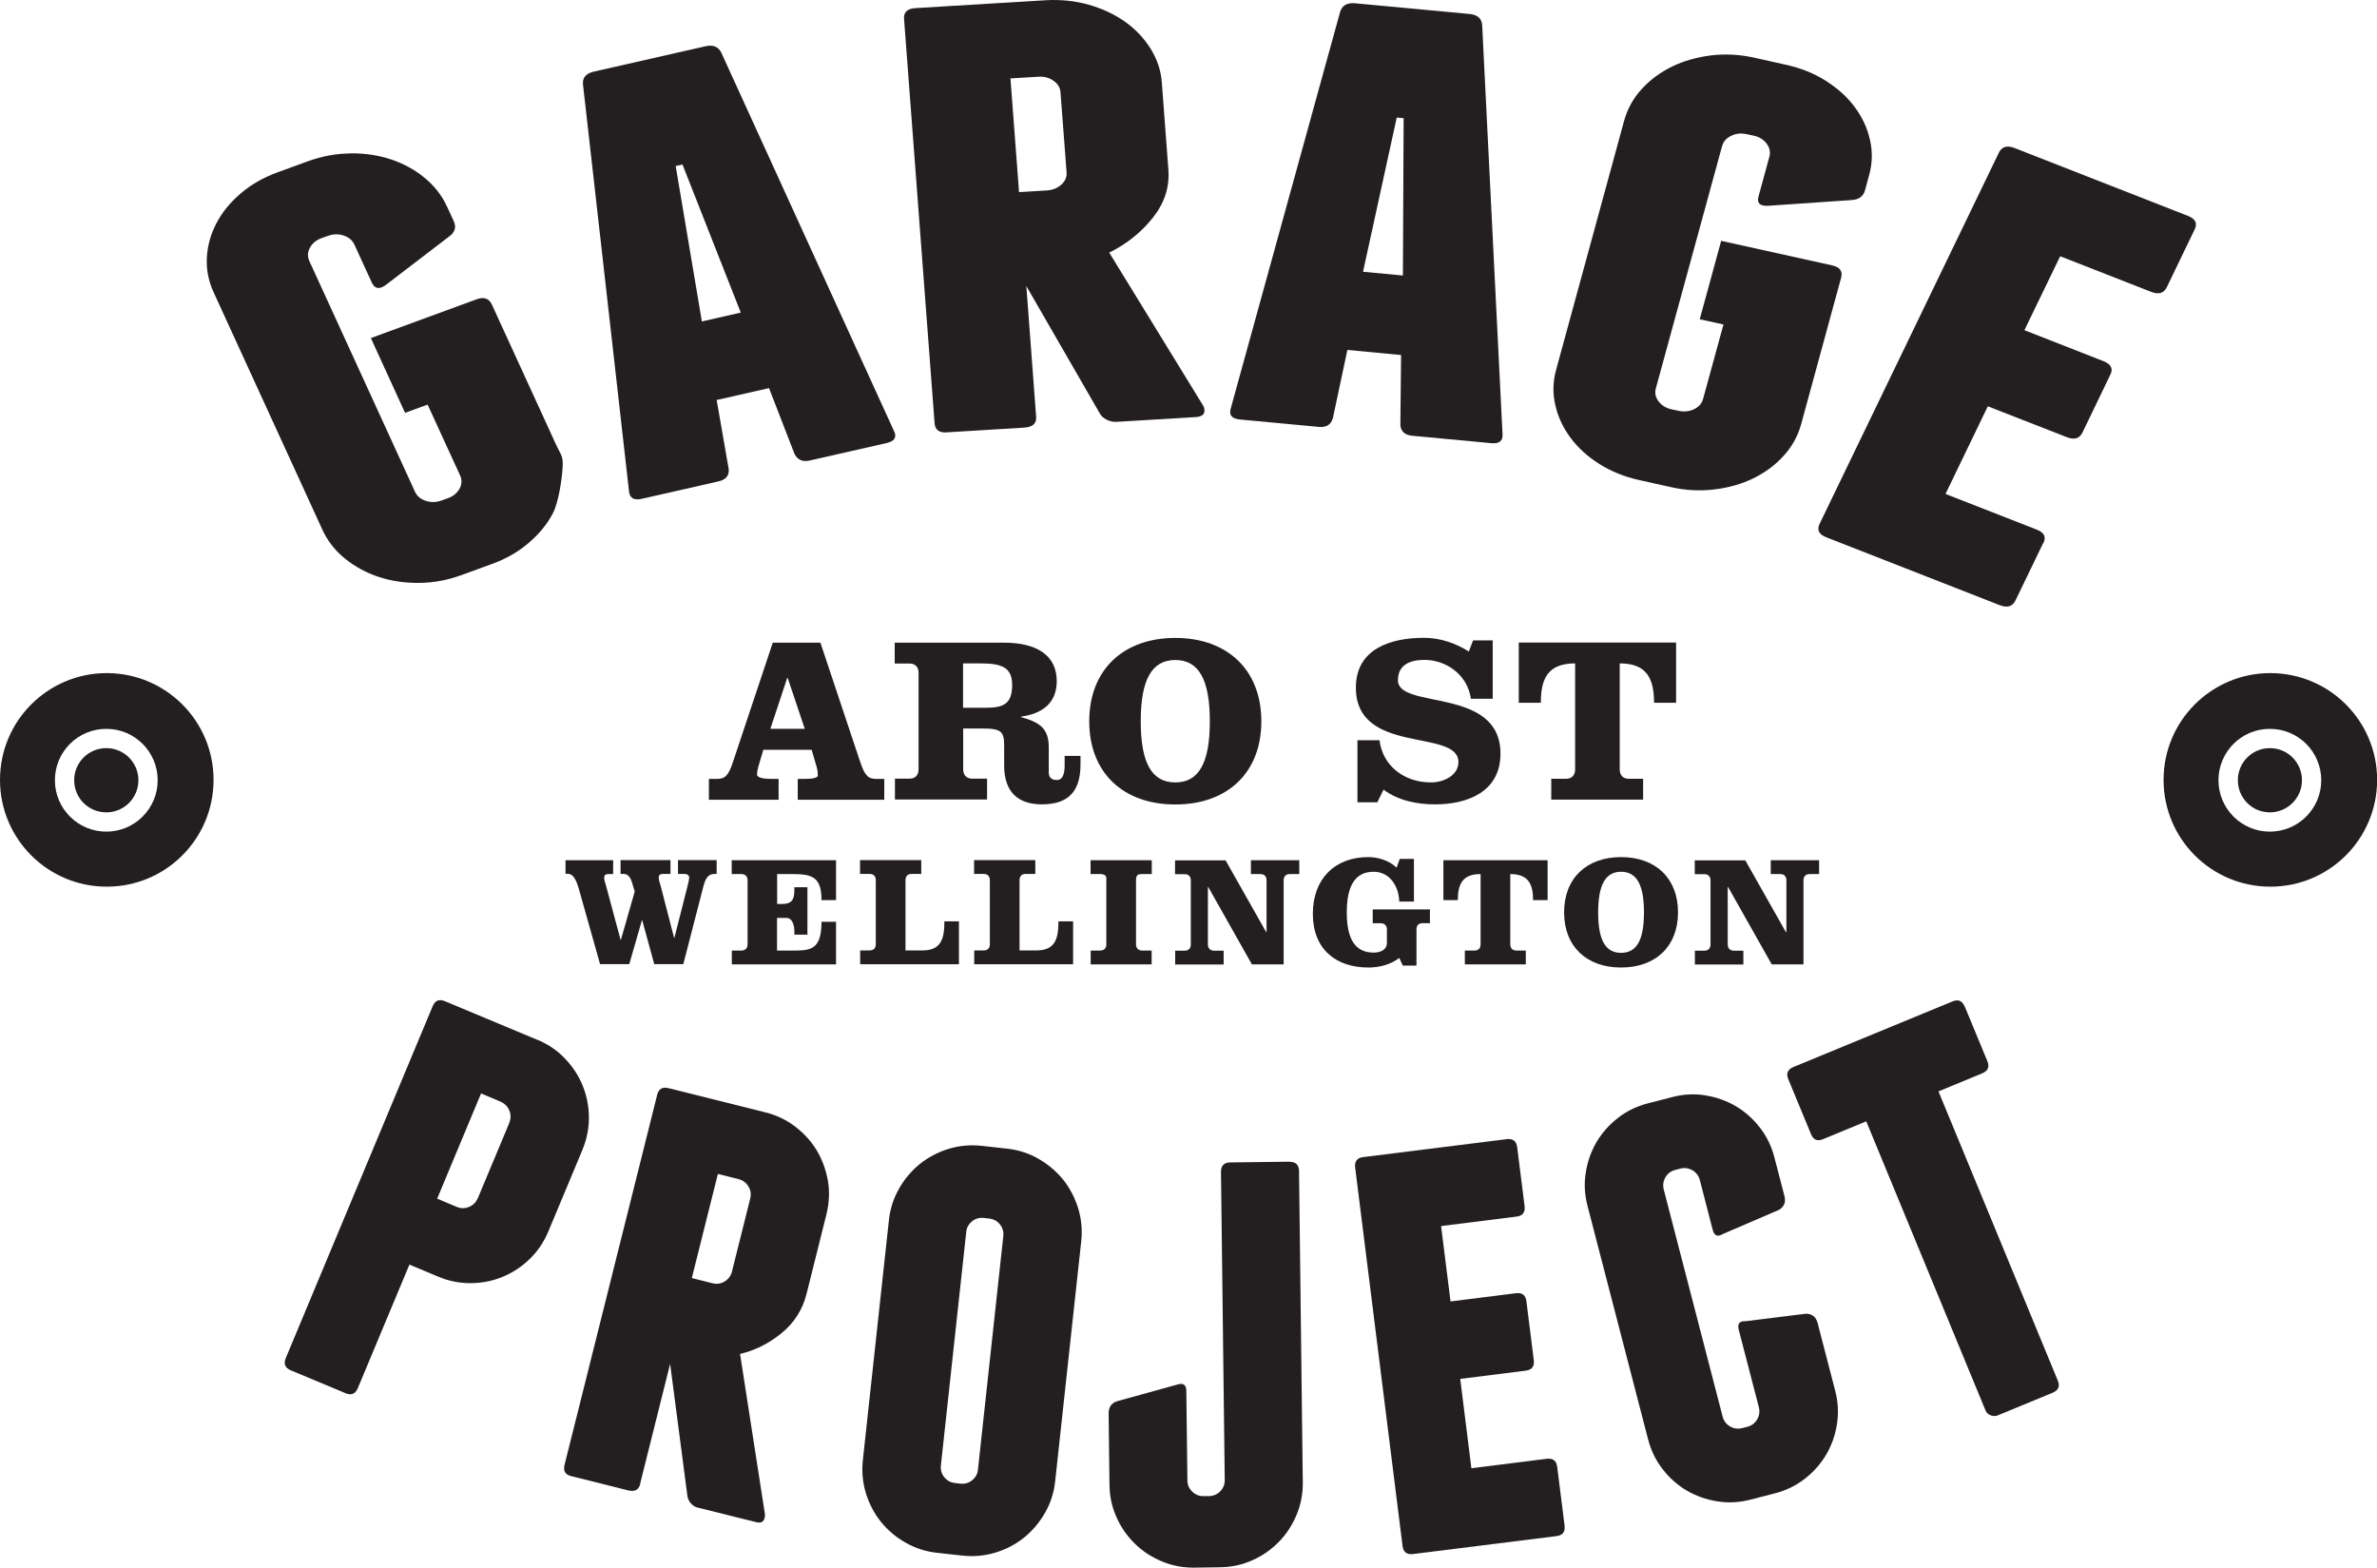 <?xml version="1.0" encoding="UTF-8"?><svg id="Layer_2" xmlns="http://www.w3.org/2000/svg" viewBox="0 0 196.12 129.34"><defs><style>.cls-1{fill:#231f20;}</style></defs><g id="Layer_1-2"><path class="cls-1" d="M67.69,53.02l3.26,9.77c.39,1.19.67,1.47,1.35,1.47h.66v1.72h-7.14v-1.72h.59c.59,0,1.07-.08,1.07-.29,0-.2-.02-.41-.1-.7l-.41-1.41h-3.99l-.23.78c-.21.68-.29.98-.29,1.25,0,.31.68.37,1.21.37h.57v1.72h-5.75v-1.72h.66c.68,0,.96-.27,1.35-1.47l3.26-9.77h3.91ZM63.57,60.13h2.83l-1.41-4.2h-.04l-1.39,4.2Z"/><path class="cls-1" d="M75.79,55.52c0-.49-.27-.78-.76-.78h-1.21v-1.72h9.01c2.74,0,4.36,1.07,4.36,3.17,0,1.86-1.25,2.7-2.95,2.93v.04c1.47.41,2.29.88,2.29,2.48v2.05c0,.37.14.66.67.66s.64-.61.64-1.21v-.78h1.31v.66c0,1.9-.66,3.34-3.19,3.34-1.86,0-3.11-.92-3.11-3.21v-1.6c0-1.17-.2-1.45-1.78-1.45h-1.6v3.36c0,.49.27.78.76.78h1.21v1.72h-7.6v-1.72h1.19c.49,0,.76-.29.76-.78v-7.96ZM79.46,58.39h1.88c1.45,0,2.17-.31,2.17-1.88,0-1.45-.84-1.78-2.64-1.78h-1.41v3.66Z"/><path class="cls-1" d="M104.07,59.51c0,4.24-2.8,6.86-7.1,6.86s-7.1-2.62-7.1-6.86,2.8-6.88,7.1-6.88,7.1,2.64,7.1,6.88M94.12,59.51c0,3.42.9,5.04,2.85,5.04s2.85-1.62,2.85-5.04-.9-5.06-2.85-5.06-2.85,1.64-2.85,5.06"/><path class="cls-1" d="M123.16,57.65h-1.8c-.29-2.05-2.11-3.21-3.83-3.21-1.13,0-2.19.37-2.19,1.68,0,2.46,8.46.49,8.46,6.06,0,3.13-2.7,4.18-5.39,4.18-1.51,0-3.03-.31-4.26-1.21l-.51,1.04h-1.64v-5.12h1.82c.25,2.05,1.96,3.48,4.26,3.48,1.02,0,2.25-.57,2.25-1.68,0-2.8-8.46-.53-8.46-6.14,0-3.23,2.91-4.11,5.61-4.11,1.33,0,2.6.43,3.71,1.13l.35-.92h1.62v4.81Z"/><path class="cls-1" d="M125.31,57.98v-4.97h12.98v4.97h-1.82c0-1.99-.59-3.25-2.83-3.25v8.74c0,.49.27.78.76.78h1.17v1.72h-7.58v-1.72h1.21c.49,0,.76-.29.76-.78v-8.74c-2.25,0-2.83,1.25-2.83,3.25h-1.82Z"/><path class="cls-1" d="M44.34,85.78c.88.37,1.64.88,2.27,1.55.64.66,1.12,1.4,1.46,2.22.33.82.51,1.68.52,2.6.01.92-.17,1.82-.53,2.7l-2.82,6.75c-.37.88-.88,1.64-1.55,2.28-.66.64-1.4,1.12-2.22,1.46-.82.34-1.68.51-2.6.52-.92.01-1.82-.16-2.7-.53l-2.39-1-4.26,10.2c-.2.47-.53.61-1.01.41l-4.52-1.89c-.47-.2-.61-.53-.41-1.01l12.12-29.03c.2-.47.53-.61,1.01-.41l7.61,3.18ZM42.02,92.62c.14-.34.14-.68,0-1.01-.14-.33-.38-.57-.71-.72l-1.62-.68-3.62,8.68,1.62.68c.34.14.67.14,1.01,0,.34-.14.57-.38.72-.71l2.61-6.24Z"/><path class="cls-1" d="M52.83,122.41c-.12.5-.45.68-.99.55l-4.75-1.19c-.46-.12-.63-.42-.51-.92l7.64-30.52c.12-.5.44-.68.93-.56l8,2c.93.23,1.75.63,2.48,1.19.73.56,1.32,1.22,1.77,1.97.45.76.75,1.59.91,2.49.15.91.11,1.82-.12,2.75l-1.64,6.56c-.33,1.32-1.02,2.4-2.06,3.25-1.04.85-2.19,1.43-3.43,1.72l2.06,13.27c-.02.53-.26.73-.72.61l-4.86-1.21c-.21-.05-.4-.18-.56-.37-.16-.19-.25-.4-.27-.63l-1.42-10.85-2.47,9.87ZM57.08,105.44l1.71.43c.36.09.69.04,1-.15.31-.19.51-.46.6-.81l1.51-6.03c.09-.36.04-.69-.15-1-.19-.31-.46-.51-.81-.6l-1.71-.43-2.15,8.59Z"/><path class="cls-1" d="M87.06,122.19c-.1.95-.38,1.82-.84,2.62-.46.8-1.03,1.47-1.71,2.03-.69.55-1.47.97-2.35,1.24-.88.27-1.79.36-2.74.26l-2.08-.23c-.95-.1-1.82-.38-2.62-.84-.8-.45-1.48-1.03-2.03-1.71-.55-.69-.97-1.47-1.24-2.35-.27-.88-.36-1.79-.26-2.74l2.15-19.79c.1-.95.38-1.82.84-2.62.45-.8,1.03-1.47,1.71-2.03.69-.55,1.47-.97,2.35-1.24.88-.27,1.79-.36,2.74-.26l2.08.23c.95.1,1.82.38,2.62.84.8.46,1.47,1.03,2.03,1.71.55.69.96,1.47,1.24,2.35.27.88.36,1.79.26,2.74l-2.15,19.79ZM82.78,101.98c.04-.36-.06-.69-.28-.97-.23-.28-.52-.44-.89-.48l-.44-.05c-.36-.04-.69.05-.97.28-.28.23-.45.52-.48.89l-2.09,19.25c-.04.36.05.69.28.97.23.28.52.44.89.48l.44.05c.36.04.69-.05.97-.28.28-.23.45-.52.48-.89l2.09-19.25Z"/><path class="cls-1" d="M106.4,95.85c.51,0,.77.25.78.76l.31,25.68c.01.95-.16,1.85-.52,2.7-.36.85-.84,1.59-1.46,2.22-.62.63-1.34,1.14-2.18,1.51-.84.38-1.74.57-2.69.58l-2.09.03c-.96.01-1.85-.16-2.7-.52-.85-.36-1.59-.84-2.22-1.46-.63-.62-1.14-1.34-1.51-2.18-.38-.84-.57-1.73-.58-2.69l-.07-5.88c0-.51.23-.85.7-1l4.99-1.38c.47-.15.72.03.72.54l.09,7.37c0,.37.14.68.4.93.26.25.57.38.94.37h.44c.37-.01.68-.14.93-.4.25-.26.38-.57.37-.94l-.31-25.41c0-.51.25-.77.76-.78l4.89-.06Z"/><path class="cls-1" d="M128.48,121.01l.61,4.86c.06.51-.16.8-.67.86l-11.84,1.48c-.51.06-.8-.16-.86-.67l-3.91-31.22c-.06-.51.16-.8.67-.86l11.84-1.48c.51-.06.8.16.86.67l.61,4.86c.06.51-.16.8-.67.86l-6.22.78.78,6.22,5.4-.68c.51-.06.8.16.86.67l.61,4.86c.06.51-.16.8-.67.86l-5.4.68.92,7.37,6.22-.78c.51-.06.8.16.86.67"/><path class="cls-1" d="M140.7,90.37c.91.14,1.74.44,2.5.88.76.45,1.42,1.03,1.99,1.76.57.72.97,1.55,1.21,2.47l.83,3.19c.13.5-.02.88-.44,1.14l-4.65,2c-.42.26-.7.14-.83-.35l-1.06-4.1c-.09-.35-.29-.62-.61-.81-.31-.18-.65-.23-1-.14l-.42.11c-.36.09-.63.3-.81.61-.18.31-.23.65-.14,1l4.86,18.74c.09.35.29.62.61.81.31.18.65.23,1,.14l.43-.11c.35-.09.62-.29.81-.61.18-.31.23-.65.14-1l-1.66-6.39c-.13-.5.06-.73.56-.71l5.01-.62c.5.02.81.28.94.78l1.45,5.59c.24.92.29,1.84.14,2.75-.14.91-.44,1.74-.88,2.5-.45.76-1.03,1.42-1.76,1.99-.72.57-1.55.97-2.47,1.21l-2.02.52c-.93.24-1.84.29-2.75.14-.91-.14-1.74-.44-2.5-.88-.76-.45-1.43-1.03-1.99-1.76-.57-.72-.97-1.55-1.21-2.47l-5-19.27c-.24-.92-.29-1.84-.14-2.75.14-.91.44-1.74.88-2.5.45-.76,1.03-1.42,1.76-1.99.72-.57,1.55-.97,2.47-1.21l2.02-.52c.92-.24,1.84-.29,2.75-.14"/><path class="cls-1" d="M162.1,83.02l1.87,4.52c.2.47.06.81-.42,1.01l-3.61,1.49,9.84,23.85c.2.47.06.81-.42,1.01l-4.53,1.87c-.17.07-.36.07-.57,0-.21-.07-.36-.21-.44-.41l-9.84-23.85-3.56,1.47c-.48.2-.81.06-1-.42l-1.87-4.52c-.2-.47-.06-.81.42-1.01l13.12-5.41c.48-.2.81-.06,1.01.42"/><path class="cls-1" d="M46.67,70.97h3.92v1.14h-.35c-.26,0-.39.06-.39.32,0,.19.12.51.17.71l1.18,4.39h.03l1.14-3.98-.23-.76c-.13-.43-.35-.69-.67-.69h-.27v-1.14h4.12v1.14h-.58c-.26,0-.39.06-.39.32,0,.19.12.51.17.71l1.1,4.25h.02l1.08-4.25c.06-.26.14-.53.14-.75,0-.18-.21-.28-.34-.28h-.58v-1.14h3.19v1.14h-.16c-.4,0-.7.17-.91.93l-1.68,6.51h-2.4l-.99-3.61h-.03l-1.04,3.61h-2.41l-1.72-6.1c-.28-1.02-.56-1.35-.96-1.35h-.17v-1.14Z"/><path class="cls-1" d="M61.68,72.63c0-.32-.18-.52-.51-.52h-.8v-1.14h8.61v3.29h-1.2c0-1.87-.73-2.15-2.38-2.15h-1.28v2.47h.4c.75,0,1.02-.3,1.02-1.1v-.28h1.08v3.91h-1.08v-.31c0-.48-.18-1.07-.65-1.07h-.78v2.69h1.58c1.36,0,2.09-.28,2.09-2.37h1.2v3.51h-8.6v-1.14h.79c.32,0,.51-.19.51-.52v-5.27Z"/><path class="cls-1" d="M70.97,79.55v-1.14h.79c.32,0,.5-.19.5-.52v-5.27c0-.32-.18-.52-.5-.52h-.8v-1.14h5.05v1.14h-.8c-.32,0-.5.19-.5.52v5.79h1.41c1.55,0,1.8-1,1.8-2.4h1.2v3.54h-8.14Z"/><path class="cls-1" d="M80.38,79.55v-1.14h.79c.32,0,.5-.19.5-.52v-5.27c0-.32-.18-.52-.5-.52h-.8v-1.14h5.05v1.14h-.8c-.32,0-.5.19-.5.52v5.79h1.41c1.55,0,1.8-1,1.8-2.4h1.21v3.54h-8.15Z"/><path class="cls-1" d="M95.03,72.11h-.8c-.32,0-.5.05-.5.52v5.27c0,.32.18.52.5.52h.79v1.14h-5.03v-1.14h.79c.32,0,.5-.19.5-.52v-5.45c0-.22-.18-.34-.5-.34h-.8v-1.14h5.05v1.14Z"/><path class="cls-1" d="M104.47,76.89h.03v-4.26c0-.32-.18-.52-.5-.52h-.79v-1.14h3.99v1.14h-.78c-.32,0-.51.19-.51.52v6.93h-2.62l-3.6-6.38h-.03v4.73c0,.32.18.52.51.52h.79v1.14h-4v-1.14h.79c.32,0,.5-.19.5-.52v-5.27c0-.32-.18-.52-.5-.52h-.8v-1.14h4.17l3.35,5.92Z"/><path class="cls-1" d="M117.97,76.16h-.6c-.32,0-.5.19-.5.52v2.98h-1.13l-.29-.63c-.75.58-1.71.79-2.55.79-2.7,0-4.58-1.53-4.58-4.43s1.82-4.68,4.58-4.68c.75,0,1.68.25,2.33.87l.26-.72h1.17v3.52h-1.21c-.04-1.28-.8-2.46-2.11-2.46-1.5,0-2.22,1.11-2.22,3.35s.71,3.32,2.22,3.32c.49,0,1.09-.19,1.09-.8v-1.1c0-.32-.18-.52-.5-.52h-.67v-1.14h4.72v1.14Z"/><path class="cls-1" d="M119.09,74.26v-3.29h8.6v3.29h-1.2c0-1.32-.39-2.15-1.88-2.15v5.79c0,.32.18.52.5.52h.78v1.14h-5.03v-1.14h.8c.32,0,.5-.19.5-.52v-5.79c-1.49,0-1.88.83-1.88,2.15h-1.21Z"/><path class="cls-1" d="M138.45,75.27c0,2.81-1.85,4.55-4.7,4.55s-4.7-1.74-4.7-4.55,1.85-4.56,4.7-4.56,4.7,1.75,4.7,4.56M131.86,75.27c0,2.27.59,3.34,1.89,3.34s1.89-1.07,1.89-3.34-.6-3.35-1.89-3.35-1.89,1.09-1.89,3.35"/><path class="cls-1" d="M147.36,76.89h.03v-4.26c0-.32-.18-.52-.5-.52h-.79v-1.14h3.99v1.14h-.78c-.32,0-.51.19-.51.52v6.93h-2.62l-3.6-6.38h-.03v4.73c0,.32.18.52.5.52h.79v1.14h-4v-1.14h.79c.32,0,.5-.19.5-.52v-5.27c0-.32-.18-.52-.5-.52h-.8v-1.14h4.17l3.35,5.92Z"/><path class="cls-1" d="M8.81,55.53c-4.86,0-8.81,3.94-8.81,8.81s3.94,8.81,8.81,8.81,8.81-3.94,8.81-8.81-3.94-8.8-8.81-8.81M8.77,68.61c-2.34,0-4.24-1.9-4.24-4.24s1.89-4.24,4.24-4.24,4.24,1.9,4.24,4.24-1.9,4.24-4.24,4.24"/><path class="cls-1" d="M8.77,61.72c-1.46,0-2.65,1.18-2.65,2.65s1.18,2.65,2.65,2.65,2.65-1.19,2.65-2.65-1.18-2.65-2.65-2.65"/><path class="cls-1" d="M187.32,55.53c-4.86,0-8.81,3.94-8.81,8.81s3.94,8.81,8.81,8.81,8.81-3.94,8.81-8.81-3.94-8.8-8.81-8.81M187.28,68.61c-2.34,0-4.24-1.9-4.24-4.24s1.89-4.24,4.24-4.24,4.24,1.9,4.24,4.24-1.9,4.24-4.24,4.24"/><path class="cls-1" d="M187.28,61.72c-1.46,0-2.64,1.18-2.64,2.65s1.18,2.65,2.64,2.65,2.65-1.19,2.65-2.65-1.18-2.65-2.65-2.65"/><path class="cls-1" d="M28.9,12.65c1.18-.01,2.29.15,3.33.49,1.03.34,1.96.84,2.78,1.51.82.67,1.45,1.47,1.88,2.41l.55,1.19c.23.51.09.94-.42,1.29l-5.23,4c-.51.35-.88.28-1.11-.22l-1.44-3.14c-.17-.36-.46-.61-.89-.75-.43-.14-.86-.13-1.3.03l-.53.19c-.44.16-.76.43-.95.79-.2.37-.21.73-.05,1.09l8.72,19.04c.17.36.46.61.89.75.43.14.86.13,1.3-.03l.53-.19c.44-.16.76-.43.96-.79.19-.36.21-.73.04-1.09l-2.68-5.84-1.86.68-2.82-6.17,8.7-3.19c.62-.23,1.04-.09,1.28.42l5.28,11.52c.43.94.62.94.56,1.94-.06.99-.34,2.89-.81,3.78-.47.89-1.13,1.7-1.99,2.43-.85.73-1.85,1.31-3.01,1.73l-2.52.92c-1.15.42-2.32.64-3.5.65-1.19.01-2.29-.15-3.33-.49-1.03-.34-1.96-.84-2.79-1.51-.83-.67-1.45-1.47-1.88-2.41l-8.97-19.58c-.43-.94-.61-1.9-.55-2.89.06-.99.33-1.93.8-2.82.47-.89,1.13-1.7,1.99-2.43.85-.73,1.86-1.31,3.01-1.73l2.52-.92c1.15-.42,2.32-.64,3.5-.65"/><path class="cls-1" d="M73.77,35.57c.24.51.03.83-.61.98l-6.34,1.44c-.6.14-1.02-.05-1.27-.55l-2.1-5.42-4.32.98.99,5.68c.06.55-.22.89-.82,1.03l-6.34,1.44c-.65.15-1-.05-1.06-.6l-3.8-33.59c-.05-.55.24-.9.89-1.05l9.2-2.09c.65-.15,1.09.03,1.33.54l14.25,31.22ZM61.12,25.79l-4.81-12.22-.56.13,2.16,12.82,3.2-.73Z"/><path class="cls-1" d="M85.49,34.4c.04.55-.3.84-1.01.88l-6.38.39c-.62.04-.95-.21-.99-.76l-2.52-33.36c-.04-.54.27-.84.94-.88L86.28.02c1.24-.07,2.43.05,3.55.37,1.13.32,2.12.79,2.99,1.4.86.61,1.56,1.35,2.11,2.22.54.87.86,1.8.93,2.81l.54,7.17c.11,1.44-.32,2.76-1.28,3.97-.96,1.21-2.16,2.17-3.6,2.88l7.8,12.71c.18.54-.04.82-.66.86l-6.52.39c-.29.02-.57-.04-.84-.18-.27-.14-.47-.32-.58-.55l-6.04-10.47.81,10.79ZM84.09,15.85l2.29-.14c.48-.03.87-.19,1.19-.48.32-.29.46-.63.43-1.02l-.5-6.59c-.03-.39-.22-.71-.58-.96-.36-.25-.77-.36-1.25-.33l-2.3.14.71,9.39Z"/><path class="cls-1" d="M123.97,35.83c.04.55-.28.8-.95.73l-6.5-.61c-.62-.06-.95-.36-.98-.91l.06-5.75-4.43-.42-1.2,5.64c-.16.53-.54.77-1.16.71l-6.5-.61c-.67-.06-.92-.36-.77-.89L110.57.98c.16-.53.57-.77,1.23-.71l9.43.88c.67.06,1.02.37,1.06.92l1.68,33.76ZM115.75,22.72l.06-12.97-.57-.05-2.78,12.72,3.29.31Z"/><path class="cls-1" d="M150.65,6.67c.97.62,1.76,1.33,2.37,2.15.61.82,1.04,1.71,1.26,2.69.23.97.21,1.95-.06,2.93l-.34,1.25c-.14.53-.54.8-1.18.82l-6.86.47c-.65.02-.9-.24-.75-.77l.9-3.29c.1-.38.02-.74-.23-1.07-.25-.34-.61-.56-1.08-.66l-.56-.12c-.47-.1-.9-.06-1.29.14-.4.19-.65.48-.75.86l-5.46,19.97c-.1.38-.03.74.22,1.07s.61.56,1.08.66l.56.12c.47.1.9.06,1.29-.13.4-.19.65-.48.75-.86l1.68-6.13-1.96-.43,1.77-6.47,9.14,2.02c.65.14.9.48.76,1.01l-3.3,12.09c-.27.98-.75,1.86-1.46,2.63-.7.77-1.54,1.38-2.5,1.85-.97.47-2.04.77-3.21.91-1.18.14-2.36.08-3.57-.19l-2.65-.59c-1.21-.27-2.29-.71-3.26-1.32-.97-.61-1.76-1.33-2.37-2.15-.61-.82-1.04-1.71-1.26-2.69-.23-.97-.21-1.95.06-2.93l5.61-20.54c.27-.98.75-1.86,1.46-2.63.7-.77,1.54-1.38,2.5-1.85s2.04-.77,3.21-.92c1.17-.14,2.36-.08,3.57.19l2.65.59c1.21.27,2.3.71,3.26,1.32"/><path class="cls-1" d="M168.59,44.78l-2.3,4.76c-.24.5-.67.63-1.29.39l-14.31-5.6c-.62-.24-.8-.61-.56-1.11l14.79-30.62c.24-.5.67-.63,1.29-.39l14.31,5.6c.62.24.8.61.56,1.11l-2.3,4.77c-.24.5-.67.63-1.29.39l-7.51-2.94-2.95,6.1,6.53,2.56c.61.24.81.61.56,1.11l-2.3,4.77c-.24.5-.67.63-1.28.39l-6.53-2.55-3.49,7.23,7.52,2.94c.62.24.8.61.56,1.11"/></g></svg>